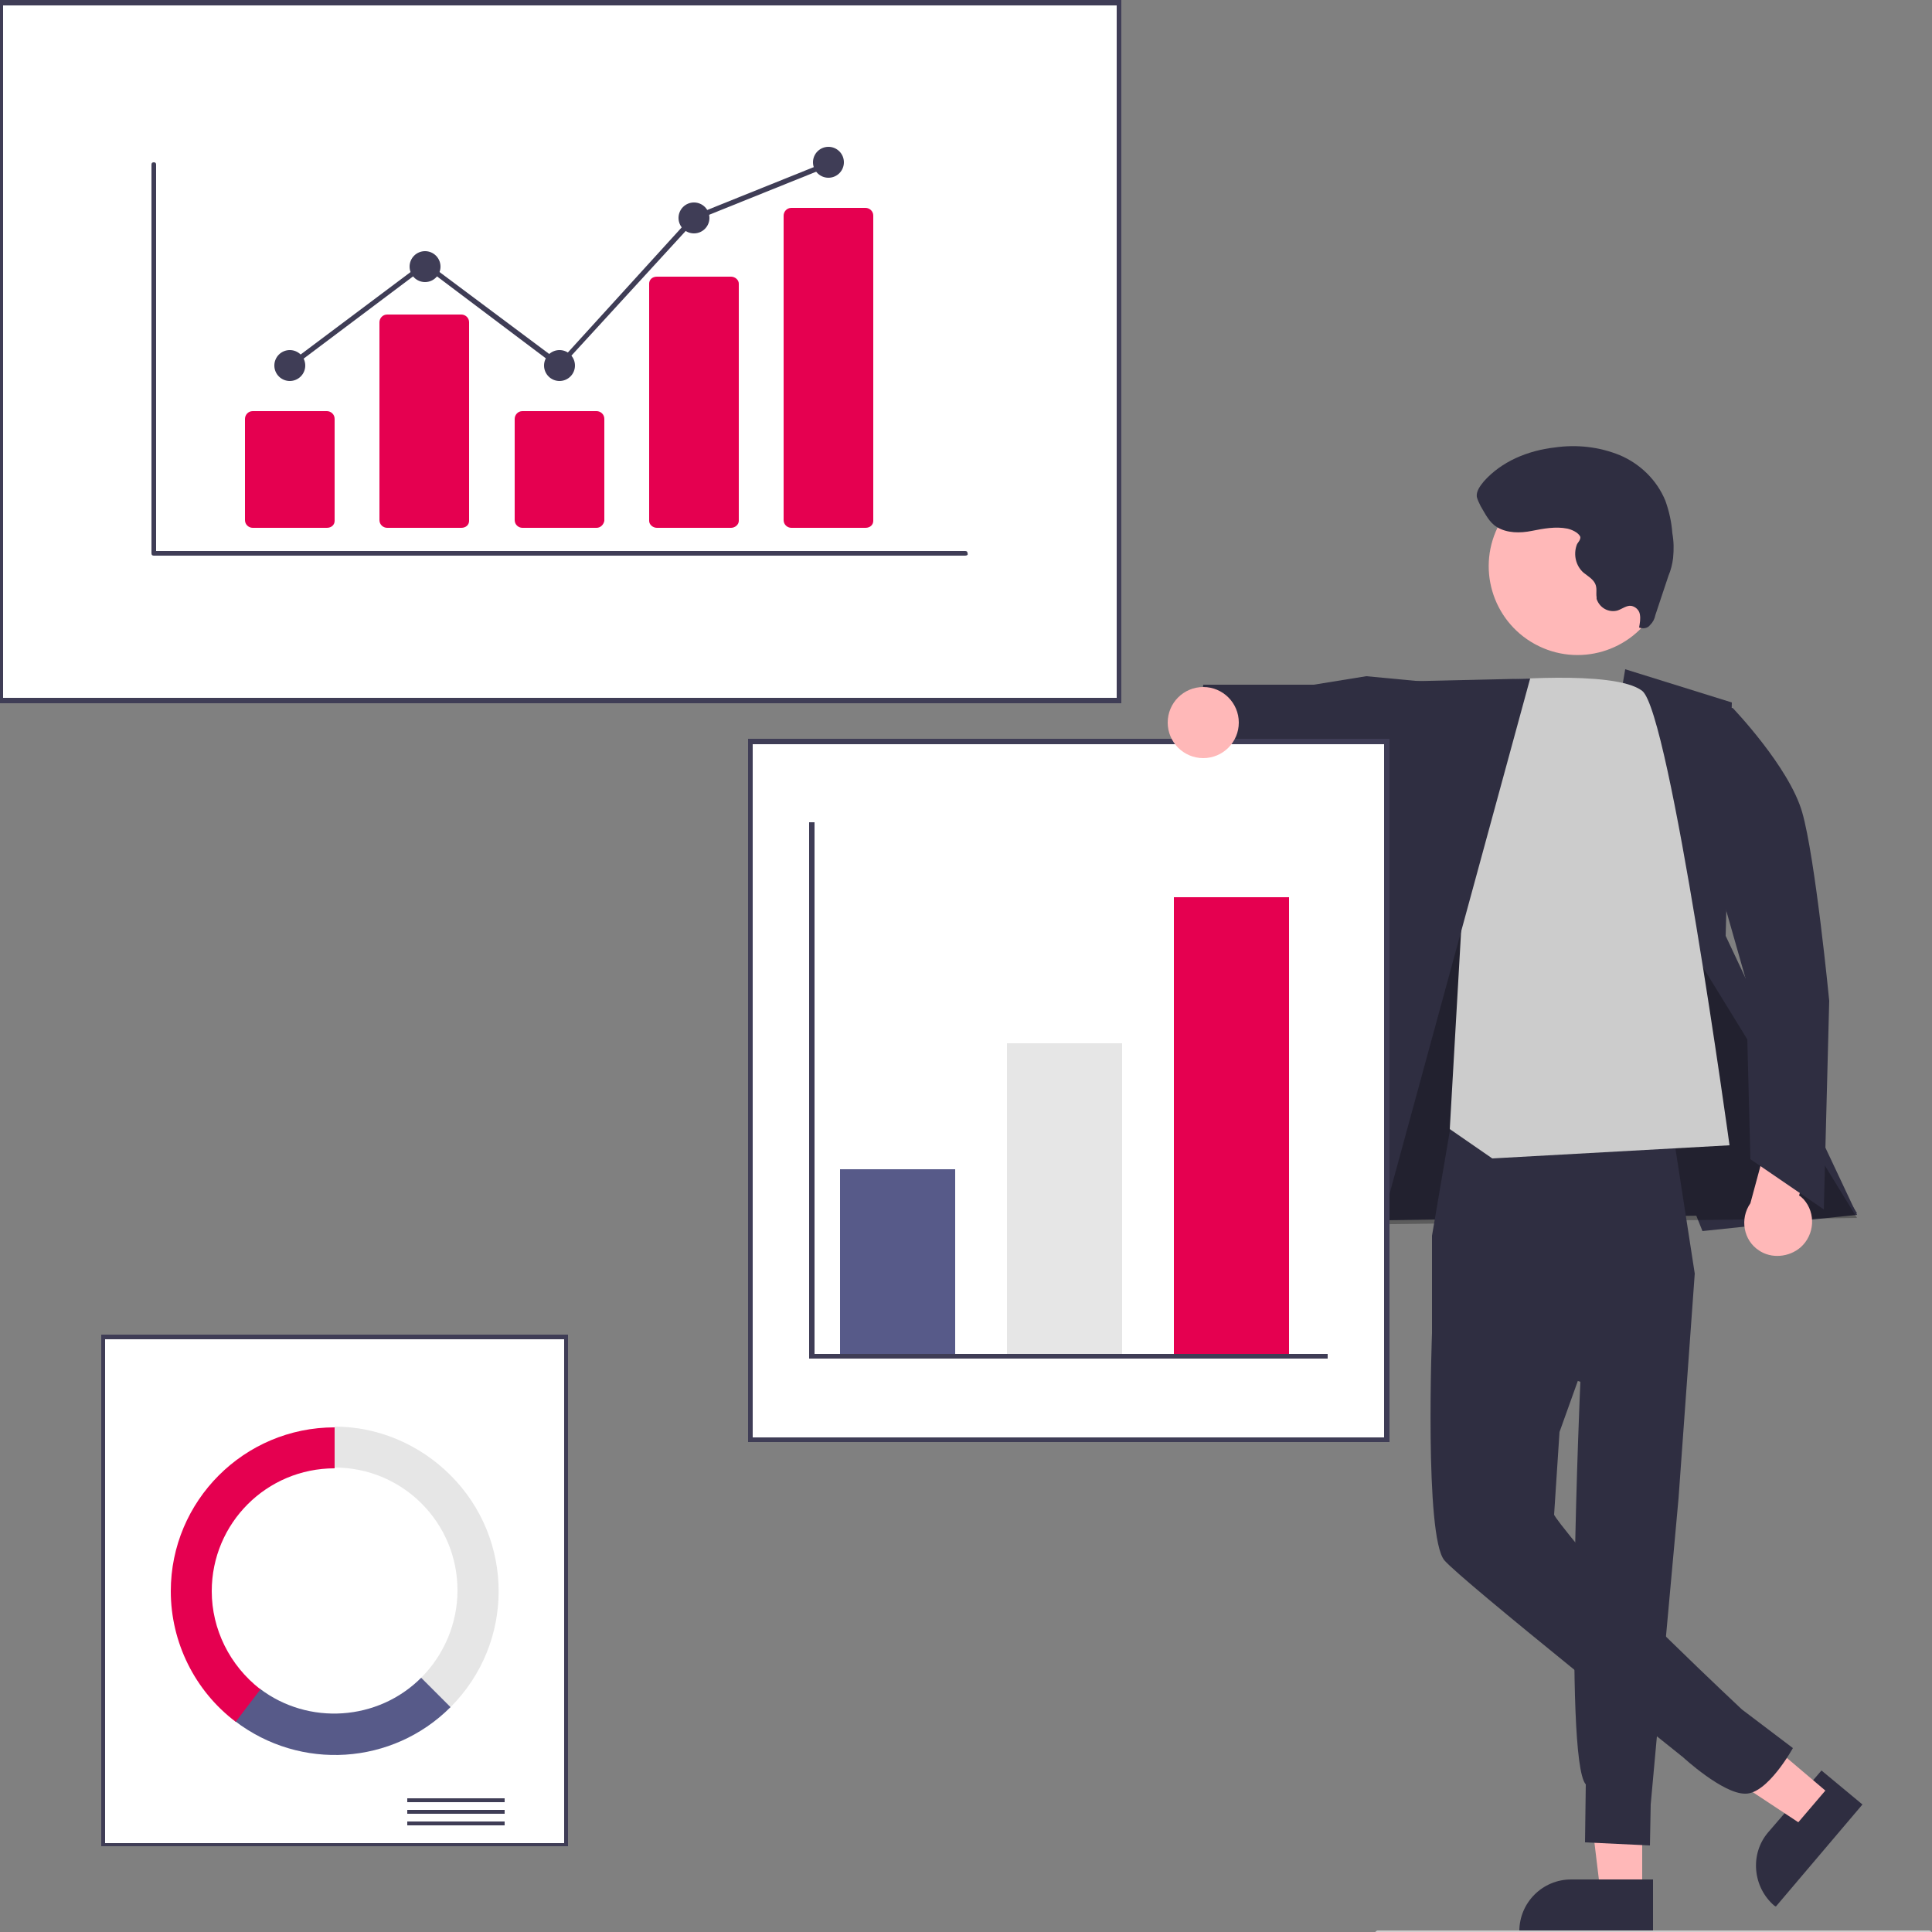 <svg xmlns="http://www.w3.org/2000/svg" xmlns:xlink="http://www.w3.org/1999/xlink" id="a" x="0px" y="0px" viewBox="0 0 250 250" style="enable-background:new 0 0 250 250;" xml:space="preserve"><rect x="0" y="0" width="250" height="250" fill="#808080" stroke="none"/><style type="text/css">	.st0{fill:#F2F2F2;}	.st1{fill:#FFFFFF;}	.st2{fill:#FFB8B8;}	.st3{fill:#2F2E41;}	.st4{fill:#E50050;}	.st5{fill:#E6E6E6;}	.st6{fill:#3F3D56;}	.st7{fill:#F0F0F0;}	.st8{opacity:0.1;fill:#F50057;enable-background:new    ;}	.st9{fill:#FFB6B6;}	.st10{fill:#CACACA;}	.st11{fill:#CCCCCC;}	.st12{fill:#F50057;}	.st13{fill:#A0616A;}	.st14{fill:#575A89;}	.st15{opacity:0.28;enable-background:new    ;}	.st16{opacity:0.25;enable-background:new    ;}</style><g>	<path class="st3" d="M241,233.5l-11.2,13.2l-0.2-0.1c-2.8-2.4-3.2-6.7-0.8-9.5l0,0l6.9-8L241,233.5z"></path>	<polygon class="st3" points="174.4,142.6 172.7,158 240.3,157 210.8,109 186.8,108.2  "></polygon>	<polygon class="st3" points="210.3,86.6 224.1,90.9 223.3,121.1 240.3,157.2 220.3,159.3 204.6,120.3  "></polygon>	<g>		<path class="st1" d="M73.5,238.9H13.1v-66.2h60.4V238.9z"></path>		<path class="st6" d="M73.5,238.9H13.1v-66.2h60.4V238.9z M13.6,238.5H73v-65.2H13.6V238.5z"></path>		<rect x="52.7" y="232.7" class="st6" width="12.6" height="0.5"></rect>		<rect x="52.7" y="234.2" class="st6" width="12.6" height="0.5"></rect>		<rect x="52.7" y="235.7" class="st6" width="12.6" height="0.5"></rect>		<path class="st5" d="M43.3,184.6v5.3c8.8,0,15.9,7.1,15.9,15.9c0,4.2-1.7,8.3-4.7,11.3l3.8,3.8c8.3-8.3,8.3-21.7,0-30   C54.3,186.9,48.9,184.6,43.3,184.6z"></path>		<path class="st14" d="M58.3,220.9l-3.8-3.8c-5.6,5.6-14.6,6.2-20.9,1.4l-3.2,4.2C38.9,229.2,50.8,228.4,58.3,220.9z"></path>		<path class="st4" d="M27.4,205.9c0-8.8,7.1-15.9,15.9-15.9l0,0v-5.3c-11.7,0-21.2,9.5-21.2,21.2c0,6.6,3.1,12.9,8.4,16.9l3.2-4.2   C29.7,215.5,27.4,210.8,27.4,205.9z"></path>	</g>	<g>		<polygon class="st2" points="212.5,244.9 207.1,244.9 204.6,224.2 212.5,224.2   "></polygon>		<path class="st3" d="M213.9,250.1l-17.3,0v-0.2c0-3.7,3-6.7,6.7-6.7h0l10.6,0L213.9,250.1z"></path>		<polygon class="st2" points="236.2,231.7 232.7,235.8 215.3,224.3 220.4,218.3   "></polygon>		<polygon class="st15" points="174.4,143.1 172.7,158.5 240.3,157.6 210.8,109.6 186.8,108.7   "></polygon>		<path class="st3" d="M187.7,145.8l-2.4,14.1v12.6l19.2,6.3c0,0-2.2,48.9,0.7,52.1l-0.1,7.5l8.4,0.4l0.1-5.3l3.6-39.6l2.1-29.1   l-3.4-22L187.7,145.8z"></path>		<path class="st3" d="M202.6,157.9l-17.3,14.6c0,0-1,26.3,1.6,29.4c2.2,2.6,30.9,25.5,30.9,25.5s5.1,4.7,8,4.7   c2.9,0.1,6.2-5.9,6.2-5.9l-6.6-5c0,0-17.1-16-22.2-22.4c-2.1-2.6-2.1-2.8-2.1-2.8l0.7-10.7l7.1-19.8L202.6,157.9z"></path>		<polygon class="st3" points="184.2,88.2 176.8,87.5 170,88.6 155.7,88.6 154.5,99 167.6,101.9 170.7,100.3 184,105.4   "></polygon>		<path class="st11" d="M193.1,88.1c0,0,15.8-1.5,19.4,1.3c3.6,2.8,11.3,58.8,11.3,58.8l-30.7,1.7l-5.5-3.8l1.6-27.9L193.1,88.1z"></path>		<polygon class="st3" points="198,87.8 180.5,88.2 164.3,161.6 177.1,164.4   "></polygon>		<path class="st2" d="M233,161.4c1.8-1.6,2-4.4,0.4-6.2c-0.2-0.2-0.4-0.4-0.6-0.5l2.8-9.6l-5.4-3.1l-3.7,13.7   c-1.4,2-0.9,4.8,1.1,6.1C229.2,162.9,231.5,162.7,233,161.4L233,161.4z"></path>		<path class="st3" d="M216.1,92.3l8.1-0.7c0,0,7.3,7.6,9,13.5s3.5,24.4,3.5,24.4l-0.7,27l-9.5-6.5l-0.6-23.3L216.1,92.3z"></path>					<ellipse transform="matrix(0.48 -0.877 0.877 0.48 41.973 217.123)" class="st2" cx="204.1" cy="73.2" rx="11.5" ry="11.5"></ellipse>		<path class="st3" d="M202.8,68.4c-1.5-0.3-3.1,0-4.6,0.3c-1.5,0.3-3.2,0.3-4.5-0.5c-1-0.6-1.5-1.7-2.1-2.7   c-0.2-0.4-0.4-0.8-0.5-1.2c-0.1-0.7,0.4-1.4,0.9-2c2.3-2.6,5.7-4,9.2-4.4c2.8-0.4,5.7-0.1,8.4,1c2.6,1.1,4.8,3.2,5.9,5.9   c0.5,1.4,0.8,2.8,0.9,4.2c0.2,1.1,0.2,2.1,0.1,3.2c-0.1,0.8-0.3,1.6-0.6,2.3l-1.7,5.1c-0.1,0.5-0.3,0.9-0.7,1.3   c-0.3,0.4-0.9,0.5-1.4,0.3c0.1-0.6,0.2-1.1,0.1-1.7c-0.1-0.6-0.6-1-1.1-1.1c-0.6-0.1-1.2,0.4-1.8,0.6c-1.1,0.3-2.3-0.3-2.7-1.5   c0-0.1,0-0.1,0-0.2c-0.1-0.6,0.1-1.2-0.2-1.8c-0.3-0.6-1-1-1.5-1.4c-1-0.9-1.3-2.3-0.9-3.5c0.1-0.4,0.5-0.6,0.5-1.1   C204.3,68.9,203.3,68.5,202.8,68.4z"></path>		<g>			<path class="st1" d="M179.8,186.6h-83v-91h83V186.6z"></path>			<path class="st6" d="M179.8,186.6h-83v-91h83V186.6z M97.4,186h81.7V96.3H97.4V186z"></path>			<rect x="108.7" y="151.3" class="st14" width="14.9" height="23.9"></rect>			<rect x="130.3" y="135" class="st5" width="14.9" height="40.2"></rect>			<rect x="151.9" y="116.1" class="st4" width="14.9" height="59.1"></rect>			<polygon class="st6" points="171.8,175.8 104.7,175.8 104.7,106.4 105.4,106.4 105.4,175.2 171.8,175.2    "></polygon>		</g>		<circle class="st2" cx="155.7" cy="93.5" r="4.6"></circle>		<path class="st11" d="M249.6,250.6h-71.3c-0.2,0-0.4-0.2-0.4-0.4c0-0.2,0.2-0.4,0.4-0.4h71.3c0.2,0,0.4,0.2,0.4,0.4   C250,250.4,249.8,250.6,249.6,250.6z"></path>	</g>	<g>		<path class="st1" d="M145.1,91H-0.3V0h145.4V91z"></path>		<path class="st6" d="M145.1,91H-0.3V0h145.4V91z M0.4,90.3h144.1V0.7H0.4V90.3z"></path>		<path class="st6" d="M124.9,71.9h-105c-0.2,0-0.3-0.1-0.3-0.3V21.3c0-0.2,0.1-0.3,0.3-0.3c0.2,0,0.3,0.1,0.3,0.3v50h104.7   c0.2,0,0.3,0.1,0.3,0.3C125.3,71.8,125.1,71.9,124.9,71.9C124.9,71.9,124.9,71.9,124.9,71.9L124.9,71.9z"></path>		<path class="st4" d="M42.3,68.3h-9.6c-0.5,0-1-0.4-1-1V54.2c0-0.5,0.4-1,1-1h9.6c0.5,0,1,0.4,1,1v13.2   C43.3,67.9,42.9,68.3,42.3,68.3z"></path>		<path class="st4" d="M59.7,68.3h-9.6c-0.5,0-1-0.4-1-1V41.7c0-0.5,0.4-1,1-1h9.6c0.5,0,1,0.4,1,1v25.7   C60.7,67.9,60.3,68.3,59.7,68.3z"></path>		<path class="st4" d="M77.2,68.3h-9.6c-0.5,0-1-0.4-1-1V54.2c0-0.5,0.4-1,1-1h9.6c0.5,0,1,0.4,1,1v13.2   C78.1,67.9,77.7,68.3,77.2,68.3z"></path>		<path class="st4" d="M94.6,68.3H85c-0.5,0-1-0.4-1-0.9V36.7c0-0.5,0.4-0.9,1-0.9h9.6c0.5,0,1,0.4,1,0.9v30.7   C95.6,67.9,95.1,68.3,94.6,68.3z"></path>		<path class="st4" d="M112,68.3h-9.6c-0.5,0-1-0.4-1-1V27.9c0-0.5,0.4-1,1-1h9.6c0.5,0,1,0.4,1,1v39.5   C113,67.9,112.6,68.3,112,68.3z"></path>		<circle class="st6" cx="37.5" cy="47.3" r="2"></circle>		<circle class="st6" cx="55" cy="34.5" r="2"></circle>		<circle class="st6" cx="72.4" cy="47.3" r="2"></circle>		<circle class="st6" cx="89.8" cy="28.2" r="2"></circle>		<circle class="st6" cx="107.2" cy="21" r="2"></circle>		<polygon class="st6" points="72.4,47.7 55,34.6 37.7,47.6 37.4,47 55,33.8 72.4,46.8 89.6,27.9 89.7,27.9 107.1,20.9 107.4,21.5    90,28.5   "></polygon>	</g></g></svg>